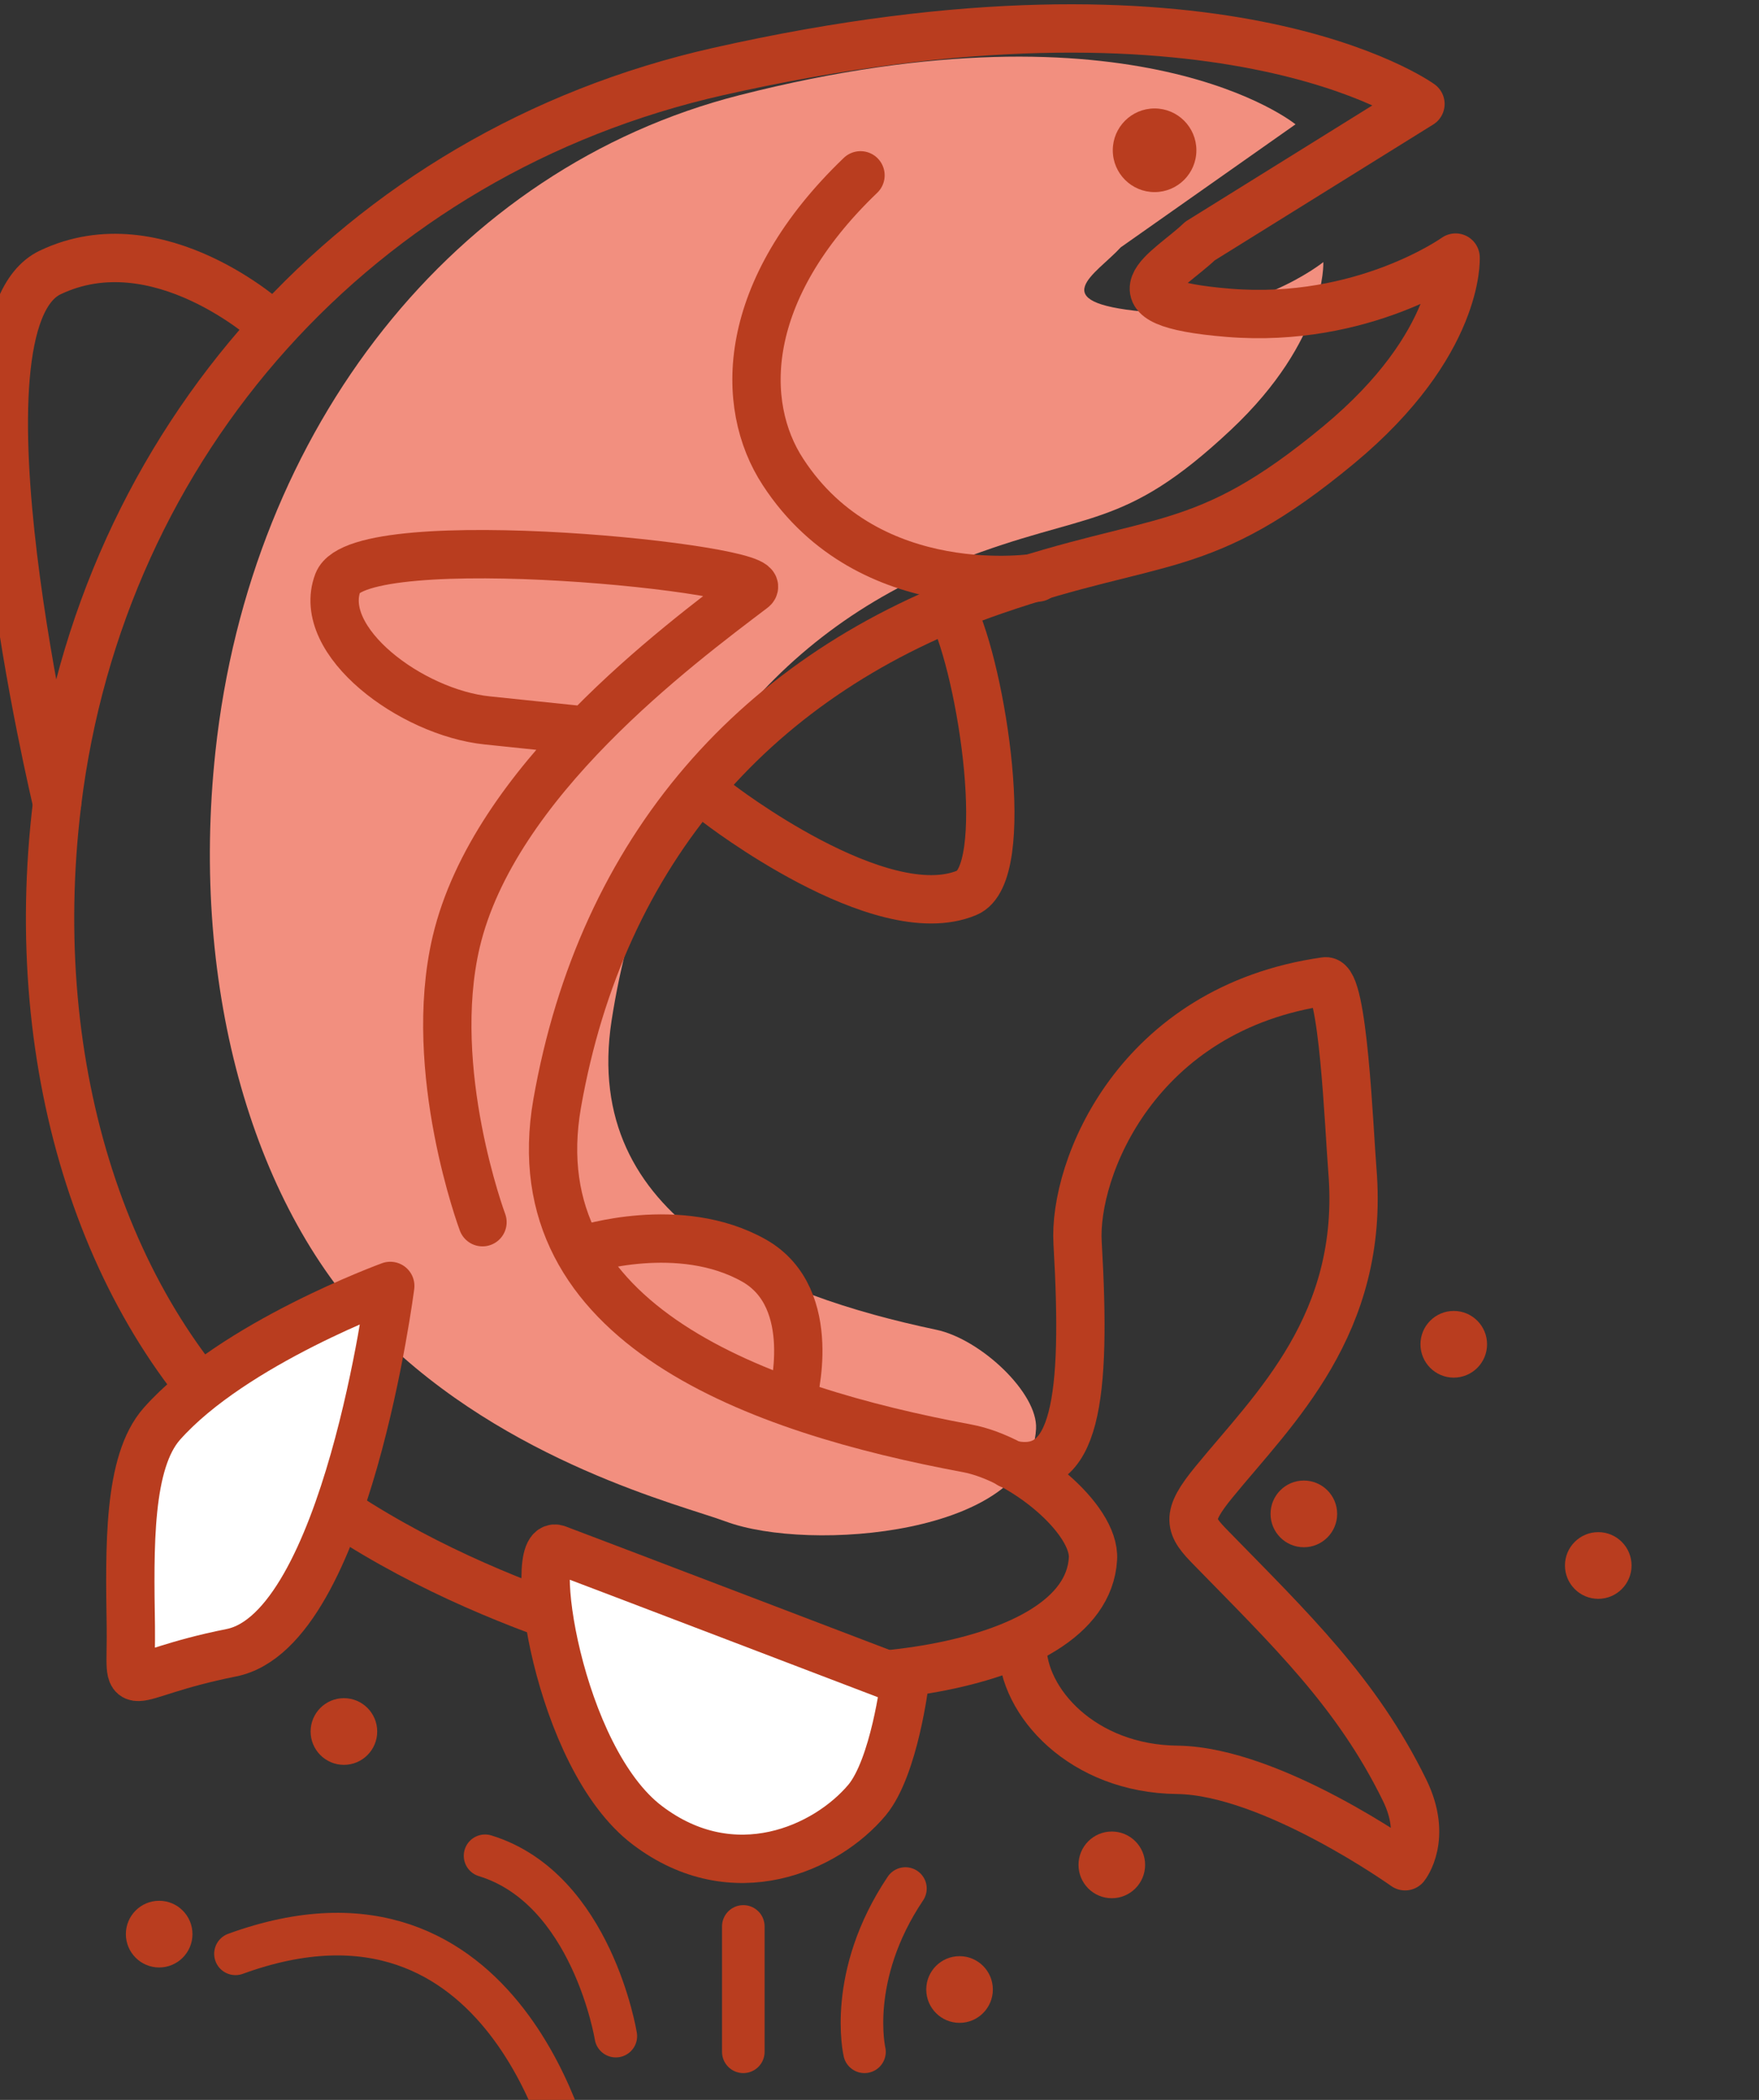 <?xml version="1.0" encoding="UTF-8" standalone="no"?>
<svg xmlns="http://www.w3.org/2000/svg" xmlns:xlink="http://www.w3.org/1999/xlink" xmlns:serif="http://www.serif.com/" width="100%" height="100%" viewBox="0 0 62 74" version="1.1" xml:space="preserve" style="fill-rule:evenodd;clip-rule:evenodd;stroke-linecap:round;stroke-linejoin:round;stroke-miterlimit:1.5;">
    <rect x="0" y="0" width="62" height="74" fill="#333333" stroke="none"/>
    <g transform="matrix(1,0,0,1,-1865.52,-1030.37)">
        <g transform="matrix(0.75,0,0,1.475,1425.85,0)">
            <g transform="matrix(1.106,0,0,1.007,-109.248,-43.938)">
                <g>
                    <g transform="matrix(1.056,0,0,0.668,-3776.76,76.946)">
                        <path d="M4224.08,993.019C4224.08,993.019 4217.69,988.381 4201.69,991.987C4190.22,994.574 4182.02,1003.81 4180.62,1015.29C4179.58,1023.82 4182.22,1031.62 4187.16,1035.97C4192.37,1040.56 4199.42,1042.07 4201.15,1042.64C4204.52,1043.75 4213.42,1043.12 4213.64,1039.35C4213.72,1038.08 4211.41,1036.16 4209.62,1035.83C4203.02,1034.6 4195.33,1031.92 4196.56,1024.85C4197.98,1016.78 4202.92,1011.13 4210.48,1008.52C4215.73,1006.71 4217.1,1007.5 4221.48,1003.87C4225.35,1000.66 4225.2,997.911 4225.2,997.911C4225.2,997.911 4222.25,1000.02 4217.96,999.67C4213.9,999.337 4216.05,998.347 4217.05,997.386L4224.08,993.019Z" style="fill:rgb(242,143,127);"></path>
                    </g>
                    <g transform="matrix(1.333,0,0,0.745,-4941.52,0)">
                        <path d="M4224.08,993.019C4224.08,993.019 4217.69,988.381 4201.69,991.987C4190.22,994.574 4182.02,1003.81 4180.62,1015.29C4179.58,1023.82 4182.22,1031.62 4187.16,1035.97C4192.37,1040.56 4199.42,1042.07 4201.15,1042.64C4204.52,1043.75 4213.42,1043.12 4213.64,1039.35C4213.72,1038.08 4211.41,1036.16 4209.62,1035.83C4203.02,1034.6 4195.33,1031.92 4196.56,1024.85C4197.98,1016.78 4202.92,1011.13 4210.48,1008.52C4215.73,1006.71 4217.1,1007.5 4221.48,1003.87C4225.35,1000.66 4225.2,997.911 4225.2,997.911C4225.2,997.911 4222.25,1000.02 4217.96,999.67C4213.9,999.337 4216.05,998.347 4217.05,997.386L4224.08,993.019Z" style="fill:none;stroke:rgb(185,61,31);stroke-width:1.54px;"></path>
                    </g>
                    <g transform="matrix(1.333,0,0,0.745,-4941.52,0)">
                        <path d="M4180.62,1015.29C4180.62,1015.29 4176.95,1000.02 4180.4,998.385C4183.84,996.746 4187.4,1000 4187.4,1000" style="fill:none;stroke:rgb(185,61,31);stroke-width:1.54px;"></path>
                    </g>
                    <g transform="matrix(1.333,0,0,0.745,-4941.52,0)">
                        <path d="M4201.69,1015.29C4201.69,1015.29 4206.86,1019.29 4209.62,1018.14C4211.08,1017.54 4210.12,1011.11 4209.14,1009.13" style="fill:none;stroke:rgb(185,61,31);stroke-width:1.54px;"></path>
                    </g>
                    <g transform="matrix(1.333,0,0,0.745,-4941.52,0)">
                        <path d="M4210.99,1036.34C4213.1,1036.83 4213.44,1034.27 4213.15,1029.29C4213.01,1026.94 4215.03,1021.81 4221.05,1020.96C4221.62,1020.88 4221.8,1025.63 4221.91,1026.98C4222.31,1031.88 4219.4,1034.58 4217.51,1036.89C4216.57,1038.03 4216.71,1038.3 4217.42,1039.02C4219.93,1041.59 4222.05,1043.61 4223.57,1046.71C4224.32,1048.23 4223.59,1049.14 4223.59,1049.14C4223.59,1049.14 4219.34,1046.11 4216.33,1046.07C4213.31,1046.04 4211.39,1043.91 4211.39,1042.13" style="fill:none;stroke:rgb(185,61,31);stroke-width:1.54px;"></path>
                    </g>
                    <g transform="matrix(1.333,0,0,0.745,-4941.52,0)">
                        <path d="M4194.18,1028.63C4194.18,1028.63 4192.38,1023.81 4193.34,1019.71C4194.54,1014.61 4200.4,1010.27 4202.8,1008.45C4203.61,1007.83 4190.27,1006.44 4189.57,1008.26C4188.86,1010.13 4191.91,1012.4 4194.33,1012.65C4197.51,1012.98 4197.5,1012.98 4197.5,1012.98" style="fill:none;stroke:rgb(185,61,31);stroke-width:1.54px;"></path>
                    </g>
                    <g transform="matrix(1.333,0,0,0.745,-4941.52,0)">
                        <path d="M4191.24,1030.66C4191.24,1030.66 4189.84,1041.6 4186.18,1042.34C4182.52,1043.07 4183,1043.94 4182.97,1041.52C4182.93,1038.96 4182.88,1036.27 4183.96,1035.05C4186.24,1032.48 4191.24,1030.66 4191.24,1030.66Z" style="fill:white;stroke:rgb(185,61,31);stroke-width:1.54px;"></path>
                    </g>
                    <g transform="matrix(1.333,0,0,0.745,-4942.03,0.211)">
                        <path d="M4197.8,1029.22C4197.8,1029.22 4200.85,1028.23 4203.22,1029.57C4205.34,1030.77 4204.44,1033.97 4204.44,1033.97" style="fill:none;stroke:rgb(185,61,31);stroke-width:1.54px;"></path>
                    </g>
                    <g transform="matrix(1.333,0,0,0.745,-4941.52,0)">
                        <path d="M4196.56,1039.04C4195.58,1038.66 4196.56,1045.67 4199.44,1047.84C4202.19,1049.92 4205.15,1048.57 4206.44,1047.03C4207.31,1045.98 4207.64,1043.26 4207.64,1043.26C4207.64,1043.26 4197.55,1039.41 4196.56,1039.04Z" style="fill:white;stroke:rgb(185,61,31);stroke-width:1.54px;"></path>
                    </g>
                    <g transform="matrix(1.333,0,0,0.745,-4941.52,0)">
                        <path d="M4206.23,995.292C4202.41,998.95 4202.35,1002.59 4203.76,1004.74C4206.53,1008.99 4211.88,1008.1 4211.88,1008.1" style="fill:none;stroke:rgb(185,61,31);stroke-width:1.54px;"></path>
                    </g>
                    <g transform="matrix(2.023,0,0,1.13,-7846.03,-384.147)">
                        <circle cx="4213.5" cy="995.615" r="0.878" style="fill:rgb(185,61,31);"></circle>
                    </g>
                    <g transform="matrix(0.994,0,0,0.555,-8387.48,101.686)">
                        <path d="M9097.05,1232.35C9097.05,1232.35 9096.03,1226.04 9091.46,1224.64" style="fill:none;stroke:rgb(185,61,31);stroke-width:1.82px;"></path>
                    </g>
                    <g transform="matrix(0.956,-0.153,0.274,0.534,-8381.27,1522.44)">
                        <path d="M9097.05,1232.35C9097.05,1232.35 9098.03,1218.89 9085.65,1219.76" style="fill:none;stroke:rgb(185,61,31);stroke-width:1.82px;"></path>
                    </g>
                    <g transform="matrix(0.66,0,0,0.369,-5362.05,335.398)">
                        <circle cx="9072.52" cy="1204.87" r="2.144" style="fill:rgb(185,61,31);"></circle>
                    </g>
                    <g transform="matrix(0.66,0,0,0.369,-5344.43,333.816)">
                        <circle cx="9072.52" cy="1204.87" r="2.144" style="fill:rgb(185,61,31);"></circle>
                    </g>
                    <g transform="matrix(0.66,0,0,0.369,-5352.28,338.623)">
                        <circle cx="9072.52" cy="1204.87" r="2.144" style="fill:rgb(185,61,31);"></circle>
                    </g>
                    <g transform="matrix(0.66,0,0,0.369,-5291.13,329.877)">
                        <circle cx="9072.52" cy="1204.87" r="2.144" style="fill:rgb(185,61,31);"></circle>
                    </g>
                    <g transform="matrix(0.66,0,0,0.369,-5318.27,339.937)">
                        <circle cx="9072.52" cy="1204.87" r="2.144" style="fill:rgb(185,61,31);"></circle>
                    </g>
                    <g transform="matrix(0.66,0,0,0.369,-5311.8,336.98)">
                        <circle cx="9072.52" cy="1204.87" r="2.144" style="fill:rgb(185,61,31);"></circle>
                    </g>
                    <g transform="matrix(0.66,0,0,0.369,-5297.27,324.629)">
                        <circle cx="9072.52" cy="1204.87" r="2.144" style="fill:rgb(185,61,31);"></circle>
                    </g>
                    <g transform="matrix(0.66,0,0,0.369,-5303.64,328.653)">
                        <circle cx="9072.52" cy="1204.87" r="2.144" style="fill:rgb(185,61,31);"></circle>
                    </g>
                    <g transform="matrix(0.66,0,0,0.369,-5362.05,328.295)">
                        <circle cx="9072.52" cy="1204.87" r="2.144" style="fill:rgb(185,61,31);"></circle>
                    </g>
                    <g transform="matrix(0.994,0,0,0.555,-8394.14,101.281)">
                        <path d="M9114.38,1233.75C9114.38,1233.75 9113.62,1230.51 9116.13,1226.77" style="fill:none;stroke:rgb(185,61,31);stroke-width:1.82px;"></path>
                    </g>
                    <g transform="matrix(0.994,0,0,0.555,-8394.14,101.281)">
                        <path d="M9109.2,1233.75L9109.2,1228.39" style="fill:none;stroke:rgb(185,61,31);stroke-width:1.82px;"></path>
                    </g>
                </g>
            </g>
        </g>
    </g>
</svg>
